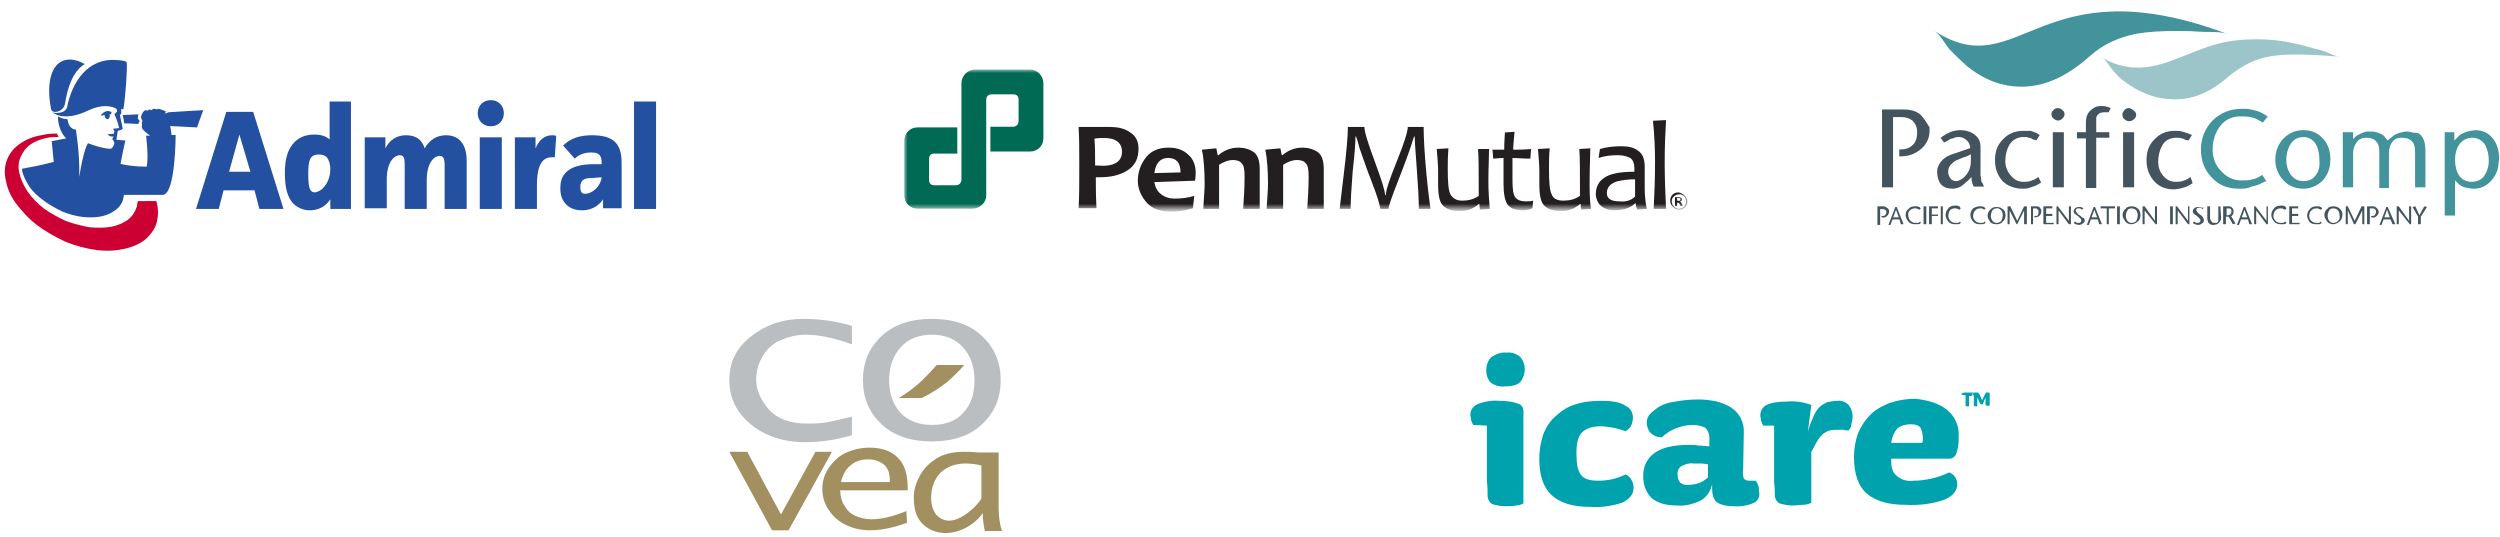 <?xml version="1.0" encoding="utf-8"?>
<!-- Generator: Adobe Illustrator 23.0.4, SVG Export Plug-In . SVG Version: 6.00 Build 0)  -->
<svg version="1.1" id="Layer_1" xmlns="http://www.w3.org/2000/svg" xmlns:xlink="http://www.w3.org/1999/xlink" x="0px" y="0px"
	 viewBox="0 0 363 78" style="enable-background:new 0 0 363 78;" xml:space="preserve">
<style type="text/css">
	.st0{fill:#44545F;}
	.st1{fill:#42939C;}
	.st2{fill:#9CC5CA;}
	.st3{filter:url(#Adobe_OpacityMaskFilter);}
	.st4{fill-rule:evenodd;clip-rule:evenodd;fill:#FFFFFF;}
	.st5{mask:url(#mask-2_1_);}
	.st6{fill:#006A55;}
	.st7{fill:#231F20;}
	.st8{fill:#BABEC0;}
	.st9{fill:#A29061;}
	.st10{fill-rule:evenodd;clip-rule:evenodd;fill:#00A3AD;}
	.st11{fill:#2350A0;}
	.st12{fill:#CC0033;}
</style>
<g id="PacificComp-color" transform="translate(289, 0)">
	<g id="Group" transform="translate(0.472, 14.398)">
		<g>
			<path id="Path" class="st0" d="M-10.8,2.1c-0.6-0.4-1.3-0.6-2.2-0.6h-3.2v11.3h1.6V2.6h1.2c0.7,0,1.2,0.2,1.6,0.5
				c0.4,0.4,0.7,0.9,0.7,1.7c0,0.8-0.2,1.5-0.7,1.9c-0.4,0.4-1,0.6-1.7,0.6l-0.2,0v1h0.3c1.1,0,2.1-0.4,2.9-1.1
				c0.8-0.7,1.2-1.6,1.2-2.6c0-0.2,0-0.4,0-0.5C-9.8,3.3-10.2,2.6-10.8,2.1z"/>
			<path id="Shape" class="st0" d="M-1.8,11.8c0-0.2,0-0.4-0.1-0.7c0-0.3,0-0.5,0-0.7V6.9c0-0.6-0.2-1.2-0.7-1.6
				c-0.5-0.5-1.3-0.8-2.3-0.8c-0.4,0-0.8,0.1-1.2,0.2C-6.5,4.9-6.8,5-7.1,5.2l-0.6,0.4l0.5,0.7L-6.6,6c0.2-0.2,0.5-0.3,0.7-0.3
				C-5.6,5.5-5.3,5.5-5,5.5c0.5,0,1,0.3,1.3,0.7c0.2,0.3,0.3,0.6,0.3,0.9l-2.3,0.8C-6.4,8.1-7,8.4-7.4,8.8c-0.5,0.5-0.8,1.1-0.8,1.7
				c0,0.8,0.2,1.4,0.5,1.8c0.4,0.5,1,0.7,1.8,0.7c0.3,0,0.6-0.1,0.9-0.2c0.3-0.1,0.6-0.4,1.2-0.9l0.6-0.6v0.2c0,0.2,0,0.4,0.1,0.6
				c0,0.1,0,0.2,0.1,0.3c0,0.1,0.1,0.2,0.1,0.3h1.5l-0.2-0.5C-1.7,12.1-1.8,12-1.8,11.8L-1.8,11.8z M-3.3,8.9c0,0.6-0.1,1.2-0.4,1.7
				c-0.3,0.5-0.7,0.9-1.1,1.1c-0.2,0.1-0.4,0.2-0.6,0.2c-0.3,0-0.6-0.1-0.8-0.3c-0.2-0.3-0.4-0.6-0.4-1c0-0.4,0.1-0.8,0.4-1.1
				c0.3-0.3,0.6-0.6,1-0.7c0.2-0.1,0.5-0.2,0.7-0.3c0.2-0.1,0.4-0.1,0.6-0.2L-3.3,8L-3.3,8.9z"/>
			<path class="st0" d="M6.2,11.5c-0.3,0.2-0.6,0.3-0.9,0.4c-0.3,0.1-0.7,0.1-1,0.1c-0.7,0-1.3-0.3-1.8-0.9C2,10.5,1.7,9.8,1.7,9
				c0-0.9,0.2-1.7,0.6-2.4c0.4-0.6,1-1,1.8-1.1c0.1,0,0.3,0,0.4,0c0.2,0,0.4,0,0.6,0.1c0.2,0,0.4,0.1,0.5,0.2L6.2,6l0.5-0.8L6.2,4.9
				C5.9,4.8,5.7,4.7,5.4,4.6C5,4.6,4.6,4.6,4.3,4.6c-1.2,0-2.2,0.4-3,1.3c-0.8,0.8-1.1,1.8-1.1,3c0,1.2,0.4,2.2,1.1,3
				C2,12.6,3.1,13,4.1,13C4.5,13,5,13,5.4,12.8c0.3-0.1,0.7-0.2,1-0.4l0.5-0.3l-0.4-0.8L6.2,11.5z"/>
			<rect id="Rectangle" x="8.6" y="4.8" class="st0" width="1.6" height="8"/>
			<path class="st0" d="M9.3,1.3c-0.2,0-0.5,0.1-0.6,0.3C8.5,1.7,8.4,1.9,8.4,2.2c0,0.2,0.1,0.5,0.3,0.6C8.9,3,9.1,3.1,9.4,3.1
				C9.6,3.1,9.8,3,10,2.8c0.2-0.2,0.3-0.4,0.3-0.6c0-0.2-0.1-0.5-0.3-0.6C9.8,1.4,9.6,1.3,9.3,1.3z"/>
			<path class="st0" d="M14.9,2.8c0-0.2,0.1-0.4,0.2-0.5C15.3,2.1,15.4,2,15.5,2c0.1,0,0.3-0.1,0.5-0.1c0.1,0,0.2,0,0.3,0l0.3,0
				l0.1,0L17,1.3c-0.2-0.1-0.4-0.2-0.6-0.2C16.2,1,16,1,15.8,1c-0.1,0-0.1,0-0.2,0c0,0-0.1,0-0.1,0c-0.6,0-1.1,0.3-1.5,0.7
				c-0.4,0.4-0.6,1-0.6,1.6v1.5h-1.3v0.9h1.3l0,7.2h1.5V5.6h1.9V4.8h-1.9V3.7C14.9,3.4,14.9,3.1,14.9,2.8L14.9,2.8z"/>
			<rect x="18.8" y="4.8" class="st0" width="1.6" height="8"/>
			<path class="st0" d="M19.6,1.3c-0.2,0-0.5,0.1-0.6,0.3c-0.2,0.2-0.3,0.4-0.3,0.7c0,0.2,0.1,0.5,0.3,0.6c0.2,0.2,0.4,0.3,0.7,0.3
				c0.2,0,0.5-0.1,0.7-0.3c0.2-0.2,0.3-0.4,0.3-0.6c0-0.2-0.1-0.5-0.3-0.6C20.1,1.4,19.8,1.3,19.6,1.3z"/>
			<path class="st0" d="M28.6,11.3l-0.3,0.2c-0.3,0.2-0.6,0.3-0.9,0.4c-0.3,0.1-0.7,0.1-1,0.1c-0.7,0-1.3-0.3-1.8-0.9
				c-0.5-0.6-0.7-1.3-0.7-2c0-0.9,0.2-1.7,0.6-2.4s1-1,1.8-1.1c0.1,0,0.3,0,0.4,0c0.2,0,0.4,0,0.6,0.1c0.2,0,0.4,0.1,0.5,0.2L28.3,6
				l0.5-0.8L28.3,5c-0.3-0.1-0.6-0.2-0.9-0.3c-0.4-0.1-0.7-0.1-1.1-0.1c-1.2,0-2.2,0.4-3,1.3c-0.8,0.8-1.1,1.8-1.1,3
				c0,1.2,0.4,2.2,1.1,3c0.7,0.8,1.7,1.2,2.8,1.2c0.4,0,0.9-0.1,1.3-0.2c0.3-0.1,0.7-0.2,1-0.4l0.5-0.3L28.6,11.3z"/>
		</g>
		<path class="st1" d="M39.8,2.5l-0.7,0.9L38.4,3c-0.3-0.2-0.7-0.3-1.1-0.4c-0.5-0.1-1-0.1-1.5-0.1c-1.2,0-2.2,0.5-2.9,1.4
			c-0.7,0.9-1.1,2.1-1.1,3.4c0,1.2,0.4,2.3,1.2,3.1c0.8,0.9,1.8,1.4,2.9,1.4c0.5,0,1,0,1.5-0.1c0.4-0.1,0.8-0.2,1.1-0.4l0.5-0.3
			l0.6,0.9l-0.5,0.2c-0.5,0.3-1.1,0.5-1.7,0.6C36.9,13,36.3,13,35.6,13c-1.6,0-2.9-0.5-3.9-1.6c-1.1-1.1-1.6-2.5-1.6-4.1
			c0-1.6,0.6-3.1,1.7-4.2C32.9,2,34.4,1.4,36,1.4c0.6,0,1.2,0,1.8,0.2c0.5,0.1,1,0.3,1.5,0.6L39.8,2.5z"/>
		<path class="st1" d="M48.9,8.8c0,1.2-0.4,2.2-1.1,3C47,12.6,46,13,45,13c-1.2,0-2.2-0.4-3-1.3c-0.7-0.8-1.1-1.8-1.1-2.9
			c0-1.2,0.4-2.2,1.1-3C42.8,5,43.7,4.5,45,4.5c1.2,0,2.1,0.4,2.9,1.3C48.6,6.6,48.9,7.6,48.9,8.8z M47.3,8.8c0-1-0.2-1.8-0.6-2.4
			c-0.4-0.6-1.1-0.9-1.7-0.9c-0.7,0-1.4,0.3-1.8,0.9c-0.4,0.6-0.7,1.4-0.7,2.4c0,0.8,0.2,1.5,0.6,2.1c0.5,0.7,1.1,1,1.9,1
			c0.8,0,1.4-0.3,1.8-0.9C47.2,10.5,47.4,9.8,47.3,8.8L47.3,8.8L47.3,8.8z"/>
		<path class="st1" d="M62.7,12.8h-1.5V7.7c0-0.7-0.1-1.2-0.4-1.5c-0.3-0.4-0.8-0.6-1.6-0.6c-0.6,0-1,0.2-1.3,0.6
			c-0.3,0.4-0.5,0.9-0.5,1.7v5H56V7.7c0-0.7-0.1-1.2-0.4-1.5c-0.3-0.4-0.8-0.6-1.5-0.6c-0.6,0-1.1,0.2-1.4,0.7
			c-0.3,0.4-0.5,0.9-0.5,1.5v5l-1.5,0v-8h1.5v1l0.3-0.3c0.2-0.2,0.4-0.3,0.6-0.4c0.2-0.1,0.4-0.2,0.7-0.3c0.2-0.1,0.4-0.1,0.6-0.1
			c0.2,0,0.4,0,0.5,0c0.2,0,0.4,0,0.6,0.1c0.2,0,0.4,0.1,0.6,0.2c0.3,0.1,0.6,0.3,0.8,0.6l0.3,0.4l0.5-0.4c0.2-0.1,0.3-0.3,0.5-0.4
			c0.2-0.1,0.4-0.2,0.7-0.3c0.4-0.1,0.8-0.2,1.1-0.2c0.4,0,0.7,0.1,1.1,0.2C61.5,4.8,61.8,5,62,5.2c0.3,0.3,0.5,0.7,0.6,1.2
			c0.1,0.5,0.1,0.9,0.1,1.4L62.7,12.8L62.7,12.8z"/>
		<path class="st1" d="M73.3,9.5c-0.1,1-0.5,1.8-1.2,2.5c-0.7,0.7-1.5,1-2.3,1c-0.5,0-1-0.1-1.4-0.2c-0.4-0.1-0.7-0.3-1-0.6L67,11.8
			v5.1h-1.5V4.8h1.4V6l0.5-0.5C67.6,5.2,68,5,68.5,4.8c0.5-0.2,0.9-0.2,1.4-0.3c1.1,0,1.9,0.4,2.5,1.1c0.6,0.7,1,1.7,1,3
			C73.4,8.9,73.3,9.2,73.3,9.5z M71.9,8.9c0-0.9-0.2-1.6-0.5-2.2c-0.4-0.7-1.1-1.1-1.9-1.1c-0.8,0-1.5,0.4-1.9,1
			c-0.4,0.6-0.6,1.3-0.6,2.2c0,0.9,0.2,1.7,0.6,2.3c0.4,0.6,1.1,0.9,1.8,0.9c0.8,0,1.4-0.3,1.8-0.8C71.6,10.6,71.9,9.9,71.9,8.9
			L71.9,8.9L71.9,8.9z"/>
	</g>
	<g transform="translate(0, 29.857)">
		<path class="st0" d="M-14.7,0.8c0,0.3-0.1,0.5-0.3,0.7c-0.2,0.2-0.4,0.3-0.7,0.2h-0.1V1.5h0.1c0.1,0,0.3,0,0.4-0.1
			c0.1-0.1,0.2-0.3,0.2-0.4c0-0.1,0-0.3-0.2-0.4c-0.1-0.1-0.2-0.1-0.4-0.1h-0.3v2.3h-0.4V0.1h0.7c0.2,0,0.4,0,0.5,0.1
			C-14.8,0.4-14.7,0.6-14.7,0.8z"/>
		<path class="st0" d="M-12.6,2.7h-0.4L-13.2,2h-1l-0.3,0.8h-0.3l1-2.6h0.2L-12.6,2.7z M-13.3,1.7l-0.4-1.1l-0.4,1.1H-13.3z"/>
		<path class="st0" d="M-10.1,0.4l-0.2,0.2l-0.2-0.1c-0.1,0-0.2-0.1-0.2-0.1c-0.1,0-0.2,0-0.3,0c-0.3,0-0.5,0.1-0.7,0.3
			c-0.2,0.2-0.3,0.5-0.2,0.8c0,0.3,0.1,0.5,0.3,0.7c0.2,0.2,0.4,0.3,0.7,0.3c0.1,0,0.2,0,0.3,0c0.1,0,0.2,0,0.3-0.1l0.1-0.1l0.1,0.2
			l-0.1,0.1c-0.1,0.1-0.2,0.1-0.4,0.1c-0.1,0-0.3,0-0.4,0c-0.3,0-0.7-0.1-0.9-0.4c-0.2-0.2-0.4-0.6-0.4-0.9c0-0.4,0.1-0.7,0.4-0.9
			c0.2-0.3,0.6-0.4,0.9-0.4c0.1,0,0.3,0,0.4,0c0.1,0,0.2,0.1,0.3,0.1L-10.1,0.4z"/>
		<polygon class="st0" points="-9.3,2.7 -9.7,2.7 -9.7,0.1 -9.3,0.1 -9.3,2.7 		"/>
		<polygon class="st0" points="-7.6,0.4 -8.5,0.4 -8.5,1.3 -7.6,1.3 -7.6,1.5 -8.5,1.5 -8.5,2.7 -8.9,2.7 -8.9,0.1 -7.6,0.1 
			-7.6,0.4 		"/>
		<polygon class="st0" points="-6.9,2.7 -7.2,2.7 -7.2,0.1 -6.9,0.1 		"/>
		<path class="st0" d="M-4.3,0.4l-0.2,0.2l-0.2-0.1c-0.1,0-0.2-0.1-0.2-0.1c-0.1,0-0.2,0-0.3,0c-0.3,0-0.5,0.1-0.7,0.3
			C-6,0.9-6.1,1.2-6.1,1.5C-6.1,1.7-6,2-5.8,2.2c0.2,0.2,0.4,0.3,0.7,0.3c0.1,0,0.2,0,0.3,0c0.1,0,0.2,0,0.3-0.1l0.1-0.1l0.1,0.2
			l-0.1,0.1c-0.1,0.1-0.2,0.1-0.4,0.1c-0.1,0-0.3,0-0.4,0c-0.3,0-0.7-0.1-0.9-0.4c-0.2-0.2-0.4-0.6-0.4-0.9c0-0.4,0.1-0.7,0.4-1
			c0.2-0.3,0.6-0.4,0.9-0.4c0.1,0,0.3,0,0.4,0c0.1,0,0.2,0.1,0.3,0.1L-4.3,0.4z"/>
		<path class="st0" d="M-0.7,0.4l-0.2,0.2L-1,0.5c-0.1,0-0.2-0.1-0.2-0.1c-0.1,0-0.2,0-0.3,0c-0.3,0-0.5,0.1-0.7,0.3
			c-0.2,0.2-0.3,0.5-0.3,0.8c0,0.3,0.1,0.5,0.3,0.7c0.2,0.2,0.4,0.3,0.7,0.3c0.1,0,0.2,0,0.3,0c0.1,0,0.2,0,0.3-0.1l0.1-0.1l0.1,0.2
			l-0.1,0.1C-1,2.7-1.1,2.7-1.2,2.7c-0.1,0-0.3,0-0.4,0c-0.3,0-0.7-0.1-0.9-0.4c-0.2-0.2-0.4-0.6-0.4-0.9c0-0.4,0.1-0.7,0.4-1
			C-2.3,0.3-2,0.1-1.6,0.1c0.1,0,0.3,0,0.4,0c0.1,0,0.2,0.1,0.3,0.1L-0.7,0.4z"/>
		<path class="st0" d="M2.2,1.4c0,0.3-0.1,0.7-0.4,0.9C1.6,2.6,1.3,2.7,0.9,2.7S0.2,2.6,0,2.4l0,0l0,0c-0.2-0.3-0.4-0.6-0.4-0.9
			c0-0.3,0.1-0.7,0.4-0.9c0.2-0.3,0.5-0.4,0.9-0.4c0.4,0,0.7,0.1,1,0.4C2.1,0.7,2.2,1.1,2.2,1.4L2.2,1.4z M1.8,1.4
			c0-0.3-0.1-0.5-0.2-0.7C1.4,0.5,1.1,0.3,0.9,0.4c-0.3,0-0.5,0.1-0.6,0.3c-0.3,0.5-0.3,1.1,0,1.5c0.3,0.4,0.8,0.4,1.2,0.1
			c0,0,0.1-0.1,0.1-0.1C1.7,2,1.8,1.7,1.8,1.4L1.8,1.4z"/>
		<polygon class="st0" points="5.3,2.7 4.9,2.7 4.9,0.7 3.9,2.7 3.8,2.7 2.8,0.7 2.8,2.7 2.5,2.7 2.5,0.1 2.9,0.1 3.9,2.2 4.9,0.1 
			5.3,0.1 5.3,2.7 5.3,2.7 		"/>
		<path class="st0" d="M7.4,0.8c0,0.3-0.1,0.5-0.3,0.7C7,1.6,6.7,1.7,6.5,1.7H6.4V1.5h0.1c0.1,0,0.3,0,0.4-0.1C7,1.2,7,1.1,7,0.9
			c0-0.1,0-0.3-0.2-0.4C6.8,0.4,6.6,0.4,6.5,0.4H6.2v2.3H5.9V0.1h0.7c0.2,0,0.4,0,0.5,0.1C7.3,0.4,7.4,0.6,7.4,0.8L7.4,0.8z"/>
		<polygon class="st0" points="9.2,2.7 7.7,2.7 7.7,0.1 9,0.1 9,0.4 8.1,0.4 8.1,1.2 9,1.2 9,1.5 8.1,1.5 8.1,2.5 9.2,2.5 9.2,2.7 
					"/>
		<polygon class="st0" points="11.7,2.7 11.4,2.7 9.9,0.7 9.9,2.7 9.6,2.7 9.6,0.1 9.8,0.1 11.4,2.2 11.4,0.1 11.7,0.1 11.7,2.7 
			11.7,2.7 		"/>
		<path class="st0" d="M13.7,2.2c0,0.2-0.1,0.3-0.3,0.4c-0.1,0.1-0.3,0.2-0.5,0.2c-0.3,0-0.5-0.1-0.7-0.2l-0.1-0.1l0.2-0.2l0.1,0.1
			c0.1,0,0.1,0.1,0.2,0.1c0.1,0,0.2,0,0.2,0c0.1,0,0.2,0,0.3-0.1c0.1-0.1,0.1-0.1,0.1-0.2v0c0,0,0,0,0,0c0-0.1,0-0.2-0.1-0.3
			c-0.1-0.1-0.1-0.1-0.2-0.2l-0.2-0.2l-0.3-0.2c-0.1-0.1-0.2-0.1-0.2-0.2c-0.1-0.1-0.1-0.2-0.1-0.3c0-0.2,0.1-0.3,0.2-0.4
			c0.1-0.1,0.3-0.2,0.5-0.2c0.1,0,0.2,0,0.3,0c0.1,0,0.2,0.1,0.3,0.1l0.1,0.1l-0.2,0.2l-0.1-0.1c-0.1,0-0.1-0.1-0.2-0.1
			c-0.1,0-0.1,0-0.2,0c-0.1,0-0.2,0-0.3,0.1c-0.1,0.1-0.1,0.1-0.1,0.2c0,0.1,0.1,0.3,0.2,0.4l0.2,0.2l0.3,0.2
			c0.1,0.1,0.2,0.2,0.2,0.2C13.7,1.8,13.7,2,13.7,2.2L13.7,2.2C13.7,2.1,13.7,2.1,13.7,2.2z"/>
		<path class="st0" d="M16.2,2.7h-0.4L15.6,2h-1l-0.3,0.8H14l1-2.6h0.2L16.2,2.7z M15.5,1.7l-0.4-1.1l-0.4,1.1L15.5,1.7L15.5,1.7z"
			/>
		<polygon class="st0" points="18.1,0.4 17.2,0.4 17.2,2.7 16.9,2.7 16.9,0.4 16,0.4 16,0.1 18.1,0.1 18.1,0.4 18.1,0.4 		"/>
		<polygon class="st0" points="18.8,2.7 18.4,2.7 18.4,0.1 18.8,0.1 18.8,2.7 18.8,2.7 		"/>
		<path class="st0" d="M21.8,1.4c0,0.3-0.1,0.7-0.4,0.9c-0.2,0.2-0.6,0.4-0.9,0.4c-0.3,0-0.7-0.1-0.9-0.4l0,0l0,0
			c-0.2-0.3-0.4-0.6-0.4-0.9c0-0.3,0.1-0.7,0.4-0.9c0.2-0.3,0.5-0.4,0.9-0.4c0.4,0,0.7,0.1,1,0.4C21.7,0.7,21.8,1.1,21.8,1.4
			L21.8,1.4z M21.4,1.4c0-0.3-0.1-0.5-0.2-0.7c-0.2-0.2-0.4-0.3-0.7-0.3c-0.3,0-0.5,0.1-0.6,0.3c-0.3,0.5-0.3,1.1,0,1.5
			c0.3,0.4,0.8,0.4,1.2,0.1c0,0,0.1-0.1,0.1-0.1C21.3,2,21.4,1.7,21.4,1.4L21.4,1.4L21.4,1.4z"/>
		<polygon class="st0" points="24.2,2.7 24,2.7 22.4,0.7 22.4,2.7 22.1,2.7 22.1,0.1 22.4,0.1 23.9,2.2 23.9,0.1 24.2,0.1 24.2,2.7 
			24.2,2.7 		"/>
		<polygon class="st0" points="26.5,2.7 26.1,2.7 26.1,0.1 26.5,0.1 		"/>
		<polygon class="st0" points="28.9,2.7 28.7,2.7 27.2,0.7 27.2,2.7 26.9,2.7 26.9,0.1 27.1,0.1 28.7,2.2 28.7,0.1 28.9,0.1 
			28.9,2.7 28.9,2.7 		"/>
		<path class="st0" d="M31,2.2c0,0.2-0.1,0.3-0.3,0.4c-0.1,0.1-0.3,0.2-0.5,0.2c-0.3,0-0.5-0.1-0.7-0.2l-0.1-0.1l0.2-0.2l0.1,0.1
			c0.1,0,0.1,0.1,0.2,0.1c0.1,0,0.2,0,0.2,0c0.1,0,0.2,0,0.3-0.1c0.1-0.1,0.1-0.1,0.1-0.2v0c0,0,0,0,0,0c0-0.1,0-0.2-0.1-0.3
			c-0.1-0.1-0.1-0.1-0.2-0.2l-0.2-0.2l-0.3-0.2c-0.1-0.1-0.2-0.1-0.2-0.2c-0.1-0.1-0.1-0.2-0.1-0.3c0-0.2,0.1-0.3,0.2-0.4
			c0.1-0.1,0.3-0.2,0.5-0.2c0.1,0,0.2,0,0.3,0c0.1,0,0.2,0.1,0.3,0.1L31,0.3l-0.2,0.2l-0.1-0.1c-0.1,0-0.1-0.1-0.2-0.1
			c-0.1,0-0.1,0-0.2,0c-0.1,0-0.2,0-0.3,0.1c-0.1,0.1-0.1,0.1-0.1,0.2c0,0.1,0.1,0.3,0.2,0.4l0.2,0.2l0.3,0.2
			c0.1,0.1,0.2,0.2,0.2,0.2C31,1.9,31,2,31,2.2L31,2.2L31,2.2z"/>
		<path class="st0" d="M33.5,1.8c0,0.1,0,0.3-0.1,0.4c-0.1,0.1-0.1,0.2-0.2,0.3c-0.1,0.1-0.2,0.1-0.3,0.2c-0.1,0-0.3,0.1-0.4,0.1
			c-0.1,0-0.2,0-0.3,0c-0.1,0-0.2-0.1-0.3-0.1c-0.1-0.1-0.3-0.2-0.3-0.4c-0.1-0.2-0.1-0.3-0.1-0.5V0.1h0.4v1.6c0,0.1,0,0.3,0.1,0.4
			c0,0.1,0.1,0.2,0.2,0.3c0.1,0.1,0.2,0.1,0.4,0.1c0.1,0,0.2,0,0.2,0c0.1,0,0.2-0.1,0.2-0.1c0.1-0.1,0.1-0.2,0.1-0.3
			c0-0.1,0-0.2,0-0.4V0.1h0.3L33.5,1.8L33.5,1.8L33.5,1.8z"/>
		<path class="st0" d="M35.6,2.6l-0.4,0.1l-0.6-1.1h-0.4v1.1h-0.4V0.1h0.8c0.2,0,0.3,0,0.5,0.2c0.1,0.1,0.2,0.2,0.2,0.4
			c0,0.1,0,0.1,0,0.2c0,0.1,0,0.3-0.1,0.4c-0.1,0.1-0.1,0.2-0.3,0.3L35,1.6L35.6,2.6z M35,0.8c0-0.1,0-0.2-0.1-0.3
			c-0.1-0.1-0.2-0.1-0.3-0.1h-0.3v1h0.2c0.1,0,0.3-0.1,0.4-0.2C35,1.1,35,1,35,0.8L35,0.8L35,0.8z"/>
		<path class="st0" d="M38,2.7h-0.4L37.4,2h-1l-0.3,0.8h-0.3l1-2.6H37L38,2.7z M37.3,1.7l-0.4-1.1l-0.4,1.1L37.3,1.7L37.3,1.7z"/>
		<polygon class="st0" points="40.3,2.7 40.1,2.7 38.6,0.7 38.6,2.7 38.3,2.7 38.3,0.1 38.5,0.1 40.1,2.2 40.1,0.1 40.3,0.1 
			40.3,2.7 		"/>
		<path class="st0" d="M43,0.4l-0.2,0.2l-0.2-0.1c-0.1,0-0.2-0.1-0.2-0.1c-0.1,0-0.2,0-0.3,0c-0.3,0-0.5,0.1-0.7,0.3
			c-0.2,0.2-0.3,0.5-0.3,0.8c0,0.3,0.1,0.5,0.3,0.7c0.2,0.2,0.4,0.3,0.7,0.3c0.1,0,0.2,0,0.3,0c0.1,0,0.2,0,0.3-0.1l0.1-0.1L43,2.5
			l-0.1,0.1c-0.1,0.1-0.2,0.1-0.4,0.1c-0.1,0-0.3,0-0.4,0c-0.3,0-0.7-0.1-0.9-0.4c-0.2-0.2-0.4-0.6-0.4-0.9c0-0.4,0.1-0.7,0.4-1
			c0.2-0.3,0.6-0.4,0.9-0.4c0.1,0,0.3,0,0.4,0c0.1,0,0.2,0.1,0.3,0.1L43,0.4z"/>
		<polygon class="st0" points="44.9,2.7 43.4,2.7 43.4,0.1 44.7,0.1 44.7,0.4 43.8,0.4 43.8,1.2 44.7,1.2 44.7,1.5 43.8,1.5 
			43.8,2.5 44.9,2.5 		"/>
		<path class="st0" d="M48.2,0.4l-0.2,0.2l-0.2-0.1c-0.1,0-0.2-0.1-0.2-0.1c-0.1,0-0.2,0-0.3,0c-0.3,0-0.5,0.1-0.7,0.3
			c-0.2,0.2-0.3,0.5-0.3,0.8c0,0.3,0.1,0.5,0.3,0.7c0.2,0.2,0.4,0.3,0.7,0.3c0.1,0,0.2,0,0.3,0c0.1,0,0.2,0,0.3-0.1l0.1-0.1l0.1,0.2
			l-0.1,0.1c-0.1,0.1-0.2,0.1-0.4,0.1c-0.1,0-0.3,0-0.4,0c-0.3,0-0.7-0.1-0.9-0.4C46.2,2.1,46,1.8,46,1.5c0-0.4,0.1-0.7,0.4-1
			c0.2-0.3,0.6-0.4,0.9-0.4c0.1,0,0.3,0,0.4,0c0.1,0,0.2,0.1,0.3,0.1L48.2,0.4z"/>
		<path class="st0" d="M51.1,1.4c0,0.3-0.1,0.7-0.4,0.9c-0.2,0.2-0.6,0.4-0.9,0.4c-0.3,0-0.7-0.1-0.9-0.4l0,0l0,0
			c-0.2-0.3-0.4-0.6-0.4-0.9c0-0.3,0.1-0.7,0.4-0.9c0.2-0.3,0.5-0.4,0.9-0.4c0.4,0,0.7,0.1,1,0.4C51,0.7,51.2,1.1,51.1,1.4L51.1,1.4
			z M50.7,1.4c0-0.3-0.1-0.5-0.2-0.7c-0.2-0.2-0.4-0.3-0.7-0.3c-0.3,0-0.5,0.1-0.6,0.3c-0.3,0.5-0.3,1.1,0,1.5
			c0.3,0.4,0.8,0.4,1.2,0.1c0,0,0.1-0.1,0.1-0.1C50.7,2,50.8,1.7,50.7,1.4L50.7,1.4z"/>
		<polygon class="st0" points="54.3,2.7 54,2.7 54,0.7 53,2.7 52.8,2.7 51.9,0.7 51.9,2.7 51.6,2.7 51.6,0.1 51.9,0.1 52.9,2.2 
			53.9,0.1 54.3,0.1 54.3,2.7 54.3,2.7 		"/>
		<path class="st0" d="M56.4,0.8c0,0.3-0.1,0.5-0.3,0.7c-0.2,0.2-0.4,0.3-0.7,0.2h-0.1V1.5h0.1c0.1,0,0.3,0,0.4-0.1
			C55.9,1.2,56,1.1,56,0.9c0-0.1,0-0.3-0.2-0.4c-0.1-0.1-0.2-0.1-0.4-0.1h-0.3v2.3h-0.4V0.1h0.7c0.2,0,0.4,0,0.5,0.1
			C56.2,0.4,56.3,0.6,56.4,0.8L56.4,0.8z"/>
		<path class="st0" d="M58.8,2.7h-0.4L58.1,2h-1l-0.3,0.8h-0.3l1-2.6h0.2L58.8,2.7z M58,1.7l-0.4-1.1l-0.4,1.1H58z"/>
		<polygon class="st0" points="61.1,2.7 60.9,2.7 59.3,0.7 59.3,2.7 59,2.7 59,0.1 59.3,0.1 60.8,2.2 60.8,0.1 61.1,0.1 		"/>
		<polygon class="st0" points="63.4,0.2 62.5,1.6 62.5,2.7 62.1,2.7 62.1,1.6 61.3,0.2 61.7,0.1 62.3,1.4 63,0.1 		"/>
	</g>
	<path class="st1" d="M-8.1,4.5c0.8,0.5,1.6,2,2.2,2.7c0.8,0.8,1.6,1.6,2.5,2.4c1.5,1.2,3.1,2.1,4.9,2.6c5.1,1.3,9.3-0.8,13-4.1
		c1.9-1.7,4.2-2.7,6.7-3.2c1.8-0.3,3.7-0.4,5.5-0.4c1.2,0,2.4,0,3.6,0.1c1.3,0.1,3.1-0.1,4.3,0.4C7-5.4,4.3,12.5-8.1,4.5z"/>
	<path class="st2" d="M16.2,8.3c0.6,0.4,1,1.2,1.5,1.8c0.5,0.6,1,1.2,1.6,1.6c1.4,1.1,3,1.9,4.7,2.4c4.1,0.9,7-0.1,10-2.5
		C38.2,8,41,7.7,47.5,8c1.1,0.1,3.1,0.2,3.1,0.2c-0.5,0-1.2-0.4-1.7-0.6c-0.6-0.2-1.1-0.4-1.7-0.5c-1-0.3-2.1-0.6-3.1-0.8
		c-1.7-0.4-3.5-0.6-5.3-0.6c-2.1,0-4.3,0.2-6.3,0.8c-2,0.6-4,1.5-5.9,2.2c-2.1,0.8-4.4,1.4-6.7,1C18.6,9.5,17.2,9,16.2,8.3z"/>
</g>
<g id="PennMutual" transform="translate(140, 9)">
	<defs>
		<filter id="Adobe_OpacityMaskFilter" filterUnits="userSpaceOnUse" x="-8.7" y="1.1" width="113.7" height="20.5">
			<feColorMatrix  type="matrix" values="1 0 0 0 0  0 1 0 0 0  0 0 1 0 0  0 0 0 1 0"/>
		</filter>
	</defs>
	<mask maskUnits="userSpaceOnUse" x="-8.7" y="1.1" width="113.7" height="20.5" id="mask-2_1_">
		<g class="st3">
			<polygon id="path-1_1_" class="st4" points="-8.7,1.1 105.1,1.1 105.1,21.6 -8.7,21.6 			"/>
		</g>
	</mask>
	<g class="st5">
		<path class="st6" d="M9.6,1.1h-8C0.5,1.1-0.4,2-0.4,3.1v14c0,0.4-0.3,0.8-0.8,0.8h-3.2c-0.2,0-0.4-0.1-0.5-0.2
			c-0.1-0.1-0.2-0.3-0.2-0.5v-3.2c0-0.2,0.1-0.4,0.2-0.5c0.1-0.1,0.3-0.2,0.5-0.2H-1V9.5h-5.8c-1.1,0-1.9,0.9-1.9,1.9v8
			c0,1.1,0.9,1.9,1.9,1.9h8c1.1,0,2-0.9,2-1.9V5.5C3.2,5,3.5,4.7,4,4.7h3.2c0.2,0,0.4,0.1,0.5,0.2c0.1,0.1,0.2,0.3,0.2,0.5v3.2
			c0,0.4-0.3,0.8-0.8,0.8H3.8V13h5.8c1.1,0,1.9-0.9,1.9-1.9v-8C11.5,2,10.6,1.1,9.6,1.1"/>
		<g transform="translate(26.512, 7.535)">
			<path class="st7" d="M41.2,13.8h-1.7c0-1.4-0.1-3.3-0.3-5.9s-0.3-4.1-0.3-4.6h-0.1c-0.6,2-1.4,4.1-2.3,6.4
				c-0.9,2.3-1.4,3.7-1.4,4.1h-1.2c0-0.4-0.4-1.8-1.3-4.1c-0.9-2.3-1.4-3.9-1.7-4.7c-0.2-0.8-0.4-1.4-0.5-1.7h-0.1
				c0,0.8-0.1,2.5-0.4,5c-0.2,2.5-0.3,4.4-0.3,5.5h-1.6c0-0.1,0.2-1.7,0.6-5c0.4-3.3,0.6-5.6,0.6-6.9h2.4c0,0.7,0.5,2.3,1.5,5
				s1.5,4.3,1.5,4.9h0.1c0-0.6,0.5-2.2,1.6-4.9s1.6-4.4,1.6-5h2.3c0,1.3,0.1,3.6,0.4,6.8S41.2,13.7,41.2,13.8"/>
			<path class="st7" d="M49.8,13.8l-1.4,0.1c-0.1-0.3-0.1-0.6-0.1-0.8h-0.1c-0.8,0.7-1.9,1.1-2.9,1c-1.1,0-1.8-0.3-2.3-0.8
				c-0.5-0.5-0.7-1.5-0.7-3.1c0-0.2,0-0.5,0-1s0-0.7,0-0.9c0-0.9-0.1-1.9-0.2-3.2l1.7-0.1c-0.1,1.2-0.1,2.2-0.1,3
				c0,1.9,0.1,3.2,0.4,3.7s0.8,0.9,1.7,0.9c0.9,0,1.7-0.2,2.4-0.7c0-3.4,0-5.7-0.1-6.8h1.6c0,1.1-0.1,2.7-0.1,4.7
				C49.6,11.2,49.7,12.5,49.8,13.8"/>
			<path class="st7" d="M56.1,12.6L56,13.7c-0.4,0.2-0.9,0.3-1.4,0.3c-1.1,0-1.8-0.3-2.2-0.8c-0.4-0.6-0.6-1.6-0.6-3
				c0-0.9,0-2.3,0-3.8c-0.3,0-0.2,0-1.5,0.1l-0.1-1.3c1.2,0,1.2,0,1.7,0c0-0.4,0-1.1,0.1-2.5l1.4-0.1c-0.1,1.3-0.2,2.1-0.2,2.6
				c0.6,0,1.5,0,2.6-0.1l-0.1,1.4c-1.1,0-2-0.1-2.6-0.1c0,0.9,0,2.1,0,3.2c0,1.3,0.1,2.1,0.4,2.5c0.3,0.4,0.8,0.6,1.5,0.6
				C55.4,12.7,55.8,12.7,56.1,12.6"/>
			<path class="st7" d="M64.5,13.8l-1.4,0.1c-0.1-0.3-0.1-0.6-0.1-0.8h-0.1c-0.8,0.7-1.9,1.1-2.9,1c-1.1,0-1.8-0.3-2.3-0.8
				c-0.5-0.5-0.7-1.5-0.7-3.1c0-0.2,0-0.5,0-1c0-0.4,0-0.7,0-0.9c0-0.9-0.1-1.9-0.2-3.2l1.7-0.1c-0.1,1.2-0.1,2.2-0.1,3
				c0,1.9,0.1,3.2,0.4,3.7c0.2,0.6,0.8,0.9,1.7,0.9c0.9,0,1.7-0.2,2.4-0.7c0-3.4,0-5.7-0.1-6.8l1.6-0.1c0,1.1-0.1,2.7-0.1,4.7
				C64.3,11.2,64.3,12.5,64.5,13.8"/>
			<path class="st7" d="M70.9,12c0-0.9,0-1.8,0-2.5c-0.9,0-1.8,0.1-2.6,0.3c-1,0.3-1.5,0.9-1.5,1.7c0,0.8,0.6,1.2,1.8,1.2
				C69.5,12.8,70.3,12.6,70.9,12 M72.6,13.8l-1.4,0.1C71.1,13.6,71,13.3,71,13h-0.1c-0.7,0.7-1.8,1-3.1,1c-0.7,0-1.3-0.2-1.8-0.6
				c-0.5-0.4-0.8-1.1-0.8-1.8c0-0.9,0.4-1.8,1.2-2.3c0.8-0.6,2.3-0.9,4.4-0.9c0-0.2,0-0.3,0-0.5c0-0.7-0.2-1.2-0.6-1.5
				c-0.4-0.2-1-0.4-1.8-0.4c-1,0-1.9,0.1-2.8,0.4l0.2-1.3c1-0.3,2.1-0.4,3.1-0.4c1.1,0,1.9,0.2,2.5,0.7c0.6,0.4,0.9,1.2,0.9,2.3
				c0,0.3,0,0.8,0,1.6c0,0.8,0,1.3,0,1.5C72.3,11.8,72.4,12.8,72.6,13.8"/>
			<path class="st7" d="M75.4,13.8h-1.8c0.1-2,0.2-4.3,0.2-6.8c0-2-0.1-4-0.3-6l1.9-0.1c-0.1,1.7-0.2,3.7-0.2,6.1
				C75.2,9.5,75.3,11.8,75.4,13.8"/>
			<path class="st7" d="M77.5,12.4c0-0.1-0.1-0.2-0.3-0.2c-0.1,0-0.1,0-0.2,0c0,0.1,0,0.2,0,0.4h0.1C77.3,12.7,77.5,12.6,77.5,12.4
				 M77.8,13.4h-0.3c0-0.2-0.1-0.3-0.2-0.4c0-0.1-0.1-0.1-0.2-0.1H77v0.5h-0.3c0-0.2,0-0.4,0-0.7c0-0.3,0-0.4,0-0.6h0.5
				c0.3,0,0.5,0.1,0.5,0.3c0,0.2-0.1,0.3-0.3,0.3v0c0.1,0,0.1,0.1,0.2,0.2C77.7,13,77.8,13.2,77.8,13.4 M78.3,12.7
				c0-0.5-0.3-0.9-0.8-1s-1,0.2-1.2,0.6c-0.2,0.5,0,1,0.4,1.3c0.4,0.3,1,0.2,1.3-0.1C78.2,13.3,78.3,13,78.3,12.7 M78.5,12.7
				c0,0.7-0.5,1.2-1.2,1.2c-0.3,0-0.6-0.1-0.9-0.4c-0.2-0.2-0.4-0.5-0.4-0.9c0-0.7,0.5-1.2,1.2-1.2C77.9,11.5,78.5,12.1,78.5,12.7"
				/>
			<path class="st7" d="M-3.6,5.5c0-1.3-0.9-2-2.6-2c-0.5,0-0.9,0-1.4,0.1c0.1,1.1,0.1,2.5,0.1,3.9c0.2,0,0.3,0,0.5,0
				C-4.7,7.7-3.6,6.9-3.6,5.5 M-1.2,5c0,1.5-0.5,2.5-1.6,3.2s-2.4,1-4,1c-0.3,0-0.5,0-0.6,0c0,1.1,0,2.7,0.1,4.5h-2.6
				C-9.8,12-9.8,10-9.8,7.6c0-2.2,0-4.1-0.1-5.7h1.6c0.2,0,0.7,0,1.3,0c0.6,0,1.2,0,1.7,0c1,0,2.1,0.2,2.9,0.8C-1.6,3.2-1.2,4-1.2,5
				"/>
			<path class="st7" d="M4.9,8.5c0-1.4-0.6-2.1-1.8-2.1c-1.1,0-1.8,0.7-2,2.2L4.9,8.5z M7.1,8.5c0,0.3,0,0.7-0.1,1.2L1.1,9.9
				c0.1,0.7,0.4,1.3,0.9,1.7c0.6,0.5,1.3,0.7,2,0.7c1,0,2-0.1,2.9-0.4l-0.2,1.8c-1,0.3-2.1,0.5-3.1,0.5c-1.6,0-2.8-0.4-3.6-1.3
				c-0.8-0.9-1.3-2-1.3-3.2c0-1.2,0.4-2.4,1.2-3.4c0.8-1,1.9-1.4,3.3-1.4c1.3,0,2.2,0.4,2.9,1.1C6.8,6.6,7.1,7.6,7.1,8.5L7.1,8.5z"
				/>
			<path class="st7" d="M16.4,13.8H14c0.1-1.5,0.2-3.1,0.2-4.7c0-1-0.1-1.6-0.4-1.9c-0.3-0.4-0.8-0.5-1.3-0.5c-0.7,0-1.4,0.3-2,0.7
				c0,2.4,0,4.5,0,6.4H8.2c0.1-1.9,0.2-2.6,0.2-3.7c0-1.5-0.1-3.6-0.4-4.9L10.1,5l0.2,1h0.1c0.8-0.7,1.8-1.1,2.9-1.1
				c0.8,0,1.6,0.2,2.3,0.7C16.1,6,16.4,6.8,16.4,8c0,0.2,0,0.4,0,0.7s0,0.6,0,0.9C16.4,10.4,16.4,11.8,16.4,13.8"/>
			<path class="st7" d="M25.7,13.8h-2.4c0.1-1.5,0.2-3.1,0.2-4.7c0-1-0.1-1.6-0.4-1.9c-0.3-0.4-0.8-0.5-1.3-0.5
				c-0.7,0-1.4,0.3-2,0.7c0,2.4,0,4.5,0,6.4h-2.4c0.1-1.9,0.2-2.6,0.2-3.7c0-1.5-0.1-3.6-0.4-4.9L19.4,5l0.2,1h0.1
				c0.8-0.7,1.8-1.1,2.9-1.1c0.8,0,1.6,0.2,2.3,0.7C25.4,6,25.7,6.8,25.7,8c0,0.2,0,0.4,0,0.7c0,0.3,0,0.6,0,0.9
				C25.7,10.4,25.7,11.8,25.7,13.8"/>
		</g>
	</g>
</g>
<g id="covea-insurance-group-logo-vector" transform="translate(107, 50)">
	<path class="st8" d="M16.7,13.2c-2.4,0.7-4.6,1-6.8,1s-4-0.4-5.7-1.2c-1.7-0.8-2.9-1.9-3.9-3.2c-0.9-1.3-1.4-2.8-1.4-4.6
		c0-2.6,1-4.7,3.2-6.4s4.6-2.5,7.6-2.5c2.2,0,4.5,0.3,7,1V0C14.2-0.9,12-1.4,10-1.4c-1.3,0-2.5,0.3-3.7,0.8c-1.1,0.5-2,1.3-2.6,2.4
		c-0.6,1-0.9,2.2-0.9,3.3c0,1.5,0.6,2.9,1.8,4.3c1.2,1.4,3.1,2.1,5.6,2.1c0.8,0,1.5,0,2.3-0.1c0.8-0.1,2.1-0.4,4.2-0.9L16.7,13.2
		L16.7,13.2z"/>
	<path class="st8" d="M35.6,11.6c1.8-1.7,2.7-3.8,2.7-6.4s-0.9-4.7-2.7-6.4c-1.8-1.7-4.2-2.5-7.3-2.5c-3,0-5.5,0.8-7.3,2.5
		c-1.8,1.7-2.7,3.8-2.7,6.4s0.9,4.7,2.7,6.4s4.3,2.5,7.3,2.5C31.3,14.1,33.8,13.3,35.6,11.6 M23.8,10c-1.1-1.2-1.7-2.8-1.7-4.8
		c0-2,0.6-3.6,1.7-4.8c1.1-1.2,2.6-1.8,4.5-1.8c1.9,0,3.4,0.6,4.5,1.8c1.1,1.2,1.7,2.8,1.7,4.8c0,2.1-0.6,3.7-1.7,4.8
		c-1.1,1.2-2.6,1.7-4.5,1.7C26.4,11.7,24.9,11.1,23.8,10"/>
	<polygon class="st9" points="5.1,27 -1.1,15.6 1.5,15.6 6.4,24.7 11.4,15.6 13.8,15.6 7.5,27 	"/>
	<path class="st9" d="M24.6,24.2c-1.9,0.8-3.6,1.2-5.1,1.2c-0.8,0-1.6-0.2-2.3-0.5c-0.7-0.3-1.2-0.8-1.6-1.5
		c-0.4-0.6-0.6-1.4-0.6-2.2h9.8v-0.4c0-2-0.5-3.5-1.5-4.4c-1-1-2.4-1.4-4.1-1.4c-1.2,0-2.4,0.3-3.5,0.8c-1,0.5-1.8,1.3-2.4,2.2
		c-0.6,0.9-0.9,1.9-0.9,3c0,1.1,0.3,2.1,0.9,3c0.6,0.9,1.4,1.7,2.5,2.2c1,0.5,2.2,0.8,3.5,0.8c1.7,0,3.5-0.4,5.4-1.1L24.6,24.2
		L24.6,24.2z M16.6,17.5c0.7-0.6,1.6-0.8,2.5-0.8c0.9,0,1.7,0.3,2.3,0.8c0.6,0.6,0.8,1.3,0.8,2.2v0.3h-7.1
		C15.4,18.8,15.9,18,16.6,17.5L16.6,17.5z"/>
	<path class="st9" d="M26.8,7.8c1.3-0.6,2.5-1.4,3.7-2.3C32.2,4,33,3,33,3h-4c0,0-1.7,2-3.1,3.1c-1.2,1-2.4,1.7-2.4,1.7L26.8,7.8
		L26.8,7.8z"/>
	<path class="st9" d="M36,27.1h2.5c-0.3-0.8-0.5-2-0.5-3.4v-8h-2.4c-0.3,0-0.5,0-0.6,0c-0.9-0.1-1.6-0.1-2-0.1
		c-1.6,0-2.9,0.3-3.9,0.9c-1,0.6-1.9,1.4-2.5,2.5c-0.6,1.1-1,2.3-0.9,3.5c0,1.7,0.5,2.9,1.4,3.7c0.9,0.8,2,1.2,3.2,1.2
		c0.8,0,1.8-0.2,2.8-0.7c1-0.5,1.9-1.2,2.6-2.2C35.7,25.4,35.8,26.2,36,27.1 M33.2,24.7c-0.9,0.6-1.7,0.9-2.4,0.9
		c-0.7,0-1.3-0.3-1.8-0.8c-0.5-0.6-0.8-1.4-0.8-2.5c0-1.5,0.5-2.8,1.4-3.7c1-0.9,2.2-1.3,3.6-1.3c0.8,0,1.6,0.1,2.3,0.3v4.8
		C35,23.2,34.2,24,33.2,24.7"/>
</g>
<g id="icare-logo" transform="translate(224, 58)">
	<path class="st10" d="M-3.6,0.6c0.5,0.1,0.8,0.6,0.8,1.1v13.4c-0.4,0.2-0.7,0.3-1.1,0.3c-0.5,0.1-1,0.1-1.5,0.1
		c-0.6,0-1.3-0.1-1.9-0.3C-7.7,15-8,14.5-8,14c0-0.6,0-1.3-0.1-2.1c0-0.8,0-2,0-3.3c0-1.5,0-3.1,0-4.8l-2-0.1
		c-0.1-0.2-0.2-0.4-0.3-0.7c0-0.3-0.1-0.5-0.1-0.8c0-0.7,0.4-1.2,1-1.5c1-0.4,2.1-0.6,3.2-0.5C-5.3,0.2-4.4,0.3-3.6,0.6 M-3.2-2.6
		c-0.4,0.5-1.2,0.7-2.3,0.7c-0.7,0.1-1.4-0.1-2-0.5C-8-2.9-8.2-3.6-8.2-4.2c0-0.7,0.2-1.4,0.7-1.9C-6.8-6.6-6-6.9-5.2-6.8
		c0.7-0.1,1.5,0.2,2,0.7C-2.8-5.6-2.6-5-2.6-4.4C-2.6-3.8-2.8-3.1-3.2-2.6 M12,4.6c-0.6-0.2-1.2-0.4-1.8-0.5C9.6,4,9,3.9,8.4,3.9
		c-1.2,0-2.1,0.3-2.7,0.9S4.9,6.4,4.9,7.9c0,1.5,0.2,2.5,0.7,3.1c0.5,0.6,1.3,0.8,2.5,0.8c1.4,0,2.7-0.3,3.9-0.9
		c0.4,0.1,0.7,0.4,0.9,0.8c0.2,0.3,0.3,0.7,0.3,1.1c0,1-0.6,1.7-1.7,2.2c-1.5,0.5-3.1,0.7-4.6,0.6c-2.6,0-4.4-0.6-5.6-1.7
		s-1.8-2.9-1.8-5.3c0-1.2,0.2-2.4,0.6-3.6c0.4-1,1-1.9,1.8-2.6C2.8,1.6,3.7,1,4.8,0.7C6,0.3,7.3,0.2,8.5,0.2c1.6,0,2.8,0.2,3.5,0.7
		c0.7,0.3,1.1,1,1.1,1.7c0,0.4-0.1,0.9-0.3,1.3C12.6,4.2,12.3,4.5,12,4.6 M30.7,15c-0.9,0.4-2,0.6-3,0.5c-0.8,0-1.6-0.1-2.3-0.5
		c-0.5-0.3-0.8-1-0.8-2.1v-0.6c-0.2,1-0.8,1.9-1.7,2.4c-1.1,0.5-2.2,0.8-3.4,0.7c-1.7,0-2.9-0.4-3.7-1.1c-0.8-0.8-1.2-1.9-1.2-3
		c-0.1-1.4,0.5-2.7,1.6-3.5c1.1-0.8,2.7-1.2,5-1.2c0.5,0,1,0,1.5,0.1c0.5,0,1,0.1,1.5,0.1V5.5C24.2,5,24,4.5,23.6,4.1
		c-0.6-0.3-1.3-0.4-1.9-0.4c-0.8,0-1.6,0.2-2.4,0.5c-0.7,0.3-1.4,0.7-2,1.3c-0.6,0-1.2-0.2-1.7-0.7c-0.3-0.4-0.5-0.9-0.5-1.5
		c0-0.4,0.2-0.9,0.5-1.2c0.4-0.4,0.9-0.8,1.4-1.1c0.7-0.4,1.5-0.6,2.3-0.7c1.1-0.2,2.2-0.3,3.3-0.3c0.9,0,1.8,0.1,2.7,0.3
		c0.7,0.2,1.5,0.5,2.1,0.9c1.2,0.8,1.9,2.2,1.8,3.7l-0.1,5.4c-0.1,0.4,0,0.8,0.1,1.2c0.2,0.2,0.5,0.3,0.8,0.3h0.4c0.2,0,0.3,0,0.5,0
		c0.2,0.2,0.3,0.4,0.4,0.7c0.1,0.2,0.1,0.5,0.1,0.8C31.6,14,31.3,14.7,30.7,15 M23,9.3c-0.3,0-0.7,0-1.1,0c-0.6-0.1-1.2,0.1-1.8,0.4
		c-0.4,0.3-0.6,0.8-0.5,1.3c0,0.4,0.1,0.8,0.4,1.1c0.3,0.2,0.7,0.4,1.1,0.3c0.6,0,1.2-0.1,1.7-0.3c0.5-0.2,0.9-0.5,1.2-0.8V9.4
		C23.7,9.4,23.3,9.3,23,9.3 M44.4,4.5c-0.3,0-0.5,0-0.7-0.1c-0.2,0-0.4,0-0.6,0c-0.5,0-0.9,0-1.4,0.1c-0.4,0.1-0.7,0.3-1,0.5
		c-0.3,0.3-0.6,0.6-0.8,1c-0.3,0.4-0.5,1-0.9,1.6v7.4c-0.4,0.2-0.8,0.3-1.2,0.3c-0.5,0-1,0.1-1.4,0.1c-0.7,0-1.3-0.1-2-0.3
		c-0.4-0.2-0.7-0.7-0.7-1.2c0-0.6,0-1.2-0.1-1.8c0-0.7,0-1.4,0-2.2V7.8c0-0.8,0-1.4,0-2c0-0.6,0-1.1,0-1.4V3.8L32,3.8
		c-0.1-0.2-0.2-0.5-0.3-0.7c0-0.3-0.1-0.5-0.1-0.8c0-0.6,0.3-1.2,0.9-1.5c0.6-0.3,1.6-0.5,3.1-0.5c1.2-0.1,2.3,0.1,3.4,0.5l-0.5,3.9
		c0.2-0.8,0.5-1.5,0.8-2.2c0.2-0.5,0.5-1,0.9-1.4c0.3-0.3,0.7-0.5,1.1-0.7c0.5-0.1,1-0.2,1.5-0.2c0.6-0.1,1.3,0.2,1.7,0.7
		c0.3,0.4,0.5,1,0.5,1.5c0,0.4-0.1,0.9-0.2,1.3C44.8,4,44.6,4.3,44.4,4.5 M58.7,1.5c1.1,0.9,1.8,2.3,1.7,3.8c0,0.6,0,1.1-0.1,1.7
		c-0.1,0.4-0.2,0.7-0.3,1c-0.1,0.2-0.3,0.4-0.5,0.5c-0.2,0.1-0.4,0.1-0.6,0.1h-8.3c0,0.4,0,0.9,0.1,1.3c0.1,0.4,0.2,0.7,0.5,1
		c0.3,0.3,0.6,0.5,1,0.7c0.5,0.2,1.1,0.3,1.6,0.2c0.9,0,1.7-0.1,2.6-0.3c0.9-0.2,1.8-0.5,2.6-0.9c0.4,0.1,0.7,0.4,0.9,0.7
		c0.2,0.3,0.3,0.7,0.3,1c0,1-0.7,1.8-2,2.3c-1.8,0.6-3.6,0.8-5.5,0.7c-2.4,0-4.3-0.5-5.6-1.6c-1.3-1.1-1.9-2.9-1.9-5.4
		c0-1.2,0.2-2.3,0.6-3.4c0.4-1,1-1.9,1.8-2.7c0.8-0.8,1.8-1.3,2.8-1.7c1.2-0.4,2.5-0.6,3.7-0.6C56,0.1,57.6,0.6,58.7,1.5 M55.2,5.7
		c0-0.5-0.1-1.1-0.3-1.5c-0.2-0.4-0.7-0.6-1.5-0.6c-0.7,0-1.4,0.2-1.9,0.6c-0.5,0.6-0.8,1.3-0.9,2.1h4.5C55.2,6.1,55.2,5.9,55.2,5.7
		 M60.8-0.7C60.8-0.7,60.8-0.7,60.8-0.7c0-0.1,0-0.2,0.1-0.2c0.1,0,0.2-0.1,0.3-0.1h1.1l0.2,0c0,0,0,0,0,0.1c0,0,0,0.1,0,0.1
		c0,0.1,0,0.1-0.1,0.2c-0.1,0-0.2,0.1-0.2,0.1h-0.3l0,1.5c0,0-0.1,0-0.1,0c-0.1,0-0.1,0-0.2,0c-0.2,0-0.2,0-0.2-0.1c0,0,0-0.1,0-0.3
		s0-0.3,0-0.5v-0.2c0-0.1,0-0.2,0-0.2c0-0.1,0-0.1,0-0.2v-0.1L60.8-0.7C60.8-0.6,60.8-0.6,60.8-0.7 M63.9,0.7c0,0-0.1,0-0.1,0
		c-0.1,0-0.1,0-0.2,0c0,0-0.1-0.1-0.1-0.1l-0.4-0.9V1c0,0-0.1,0-0.1,0c0,0-0.1,0-0.1,0c-0.1,0-0.1,0-0.2,0c0,0,0-0.1-0.1-0.1
		c0,0,0-0.1,0-0.3c0-0.1,0-0.3,0-0.5c0-0.1,0-0.3,0-0.4c0-0.1,0-0.2,0-0.3l-0.2,0c0,0,0,0,0-0.1c0,0,0,0,0-0.1c0,0,0-0.1,0-0.1
		c0,0,0,0,0.1-0.1c0,0,0.1,0,0.2,0c0.1,0,0.2,0,0.2,0c0.1,0,0.1,0,0.2,0c0,0,0.1,0,0.1,0c0,0,0.1,0,0.1,0.1c0,0,0,0.1,0.1,0.1
		l0.4,0.9l0.5-1c0-0.1,0.1-0.1,0.1-0.1c0.1,0,0.1,0,0.2,0c0.1,0,0.2,0,0.2,0c0.1,0,0.1,0,0.1,0.1l0,0.3v1.5c0,0-0.1,0-0.1,0
		c-0.1,0-0.1,0-0.2,0c-0.1,0-0.1,0-0.2,0c0,0-0.1-0.1-0.1-0.1c0,0,0-0.1,0-0.2c0-0.1,0-0.3,0-0.5c0-0.1,0-0.3,0-0.4L63.9,0.7
		C63.9,0.7,63.9,0.7,63.9,0.7"/>
</g>
<g id="admiral-16-logo-svg-vector" transform="translate(0, 7)">
	<g id="XMLID_1561_" transform="translate(29.461, 6.639)">
		<g id="XMLID_1562_">
			<path id="XMLID_1578_" class="st11" d="M8.2,16.7L7.5,14H3l-0.7,2.7h-3.3L3.4,2.6h3.9l4.4,14.1H8.2z M5.3,5.9l-1.5,5.4h3.1
				L5.3,5.9L5.3,5.9z"/>
			<path id="XMLID_1575_" class="st11" d="M21.5,1.1v15.6h-3l0-1.4c-0.7,1.1-1.8,1.6-3,1.6c-0.9,0-1.8-0.4-2.4-1
				c-0.8-0.9-1.2-2.2-1.2-4.4c0-2,0.4-3.5,1.4-4.5c0.7-0.7,1.6-1.1,2.9-1.1c0.9,0,1.6,0.2,2.2,0.7V1.1H21.5L21.5,1.1z M17.6,13.5
				c0.6-0.7,0.9-1.6,0.9-2.6c0-0.7-0.2-1.3-0.5-1.7c-0.3-0.3-0.7-0.4-1.2-0.4c-1.3,0-1.5,0.9-1.5,2.8c0,2,0.2,2.7,1,2.7
				C16.8,14.2,17.3,13.9,17.6,13.5L17.6,13.5z"/>
			<path id="XMLID_1573_" class="st11" d="M26.5,6.3v1.6c0.6-1.2,1.6-1.9,3-1.9c1.4,0,2.3,0.6,2.7,1.9C32.9,6.7,33.9,6,35.3,6
				c1.9,0,3,1.3,3,3.7v7h-3.2v-6.4c0-0.9-0.2-1.3-0.7-1.3c-0.9,0-1.9,1.1-1.9,3.5v4.2h-3.2v-6.5c0-0.8-0.1-1.3-0.7-1.3
				c-0.9,0-1.9,1.1-1.9,3.5v4.2h-3.2V6.3H26.5z"/>
			<path id="XMLID_1570_" class="st11" d="M41.8,0.9c1.1,0,1.9,0.8,1.9,1.9s-0.8,1.9-1.9,1.9c-1.1,0-1.9-0.8-1.9-1.9
				S40.7,0.9,41.8,0.9z M43.4,6.3v10.4h-3.2V6.3H43.4z"/>
			<path id="XMLID_1568_" class="st11" d="M48.3,6.3l0,1.6c0.5-1.2,1.3-1.9,2.4-1.9c0.2,0,0.4,0,0.6,0.1l-0.2,3.1
				c-0.2,0-0.4,0-0.5,0c-1.7,0-2.1,2-2.1,4v3.5h-3.2V6.3H48.3L48.3,6.3z"/>
			<path id="XMLID_1565_" class="st11" d="M52.3,7.5c1.1-1.1,2.5-1.5,4.2-1.5c3,0,4.3,1.1,4.3,4v6.6h-2.7l0-1.3
				c-0.7,1.1-1.9,1.6-3,1.6c-1,0-1.8-0.3-2.3-0.8c-0.6-0.6-0.9-1.3-0.9-2.4c0-1.3,0.4-2.1,1.3-2.7c0.9-0.6,2.2-0.8,3.6-0.8h1.1V10
				c0-1.1-0.4-1.5-1.5-1.5c-1,0-1.8,0.3-2.4,0.9L52.3,7.5z M56.6,12.2c-1.1,0-1.8,0.2-1.8,1.3c0,0.7,0.2,1,0.7,1
				c0.9,0,2.2-0.9,2.4-2.4L56.6,12.2z"/>
			<polygon id="XMLID_1563_" class="st11" points="65.8,1.1 65.8,16.7 62.6,16.7 62.6,1.1 			"/>
		</g>
	</g>
	<g id="XMLID_1553_">
		<path id="XMLID_1560_" class="st12" d="M19.9,22.9c-0.2,0.7-0.6,1.4-1.2,1.9c-0.6,0.5-1.5,0.9-2.4,1.1c-1,0.2-2.1,0.2-3.3,0.1
			c-1.1-0.2-2.3-0.5-3.4-0.9c-1.1-0.5-2.2-1.1-3.2-1.8c-0.9-0.7-1.8-1.6-2.4-2.5c-0.6-0.9-1-1.8-1.2-2.7c-0.2-0.8-0.1-1.7,0.2-2.3
			c0.3-0.7,0.7-1.3,1.4-1.8c0.7-0.5,1.5-0.8,2.5-1c0.5-0.1,1.1-0.1,1.6-0.1c-0.1-0.2-0.2-0.4-0.2-0.5c-0.7,0-1.4,0-2.1,0.2
			c-1.3,0.2-2.3,0.6-3.2,1.2S1.5,15.1,1.1,16c-0.4,0.9-0.5,1.9-0.3,3c0.2,1.1,0.6,2.3,1.5,3.5s1.9,2.3,3.1,3.2
			c1.2,0.9,2.6,1.7,4.1,2.4c1.5,0.6,3,1,4.5,1.2c1.5,0.2,2.9,0.1,4.2-0.2c1.3-0.3,2.3-0.8,3.1-1.5c0.7-0.7,1.3-1.5,1.5-2.5
			c0.2-0.9,0.2-1.9-0.1-2.9H20C20,22.4,19.9,22.6,19.9,22.9z"/>
		<g id="XMLID_1554_" transform="translate(2.905, 0)">
			<path id="XMLID_1559_" class="st11" d="M6.5,8.2c0.2-1.1,0.7-4.6,2.9-5.9C5.8,0.3,3.4,3,4.5,8.8C4.6,9.6,6.2,9.3,6.5,8.2L6.5,8.2
				z"/>
			<path id="XMLID_1558_" class="st11" d="M14.9,9.7c0.2,0.6,0.2,1.2,0.2,1.2c0.6,0,1.8,0.1,2.1,0.1c0,0,0-0.1,0-0.1
				c0-0.1,0.1-0.2,0.2-0.3c-0.1-0.1-0.2-0.3-0.3-0.4c0,0,0-0.3,0.1-0.6C16.7,9.6,15.6,9.7,14.9,9.7z"/>
			<path id="XMLID_1557_" class="st11" d="M26.6,9c0,0-3.7,0.2-5,0.3l-0.6,0.2l0.2-0.3c-0.2-0.1-0.6-0.3-1.1-0.4
				c-0.1,0-0.1,0-0.2,0.1c-0.2-0.1-0.4-0.1-0.5-0.1s-0.2,0-0.2,0.2c-0.1,0-0.3-0.1-0.4-0.1c-0.1,0-0.2,0-0.2,0.2
				C18.4,9,18.3,9,18.2,9h0c-0.2,0.1-0.4,0.3-0.5,0.6c-0.1,0.3-0.2,0.4-0.1,0.5c0.1,0.4,0.2,0.5,0.2,0.5l-0.1,0.1c0,0.2,0,0.5,0,0.9
				c0.2,0.3,0.6,0.7,1.2,1.1h-0.6c0,0,0.4,3,0.1,4.5c-1.6,0-3-0.2-3.8-0.4c0.2-1.2,0.7-3.4,0.7-3.4L14,13.3l0.1-0.7l0.1-0.6
				c0.1,0,0.7-0.2,0.7-0.3c0-0.2-0.2-1.1-0.4-2l0.2-0.2l0-0.7l0.3,0.1v0c0.3-1.6,0.6-5.9,0.5-6.8c0-0.4-2-0.4-2.1-0.4
				c-2.7,0-5.4,1.9-6.5,6.5C6.9,8.7,6.6,9.4,5.3,9.4c-0.6,0-0.7-0.2-0.7-0.2S6.1,10.9,10,9c2.6-1.2,4-0.2,4-0.2s0.1,0.2,0.1,0.4
				l-0.4,0.4c0,0,0.4,0.7,0.7,2c-0.1,0-0.9,0.1-0.9,0.1s0.1,0.2,0.2,0.3c0,0.1-0.1,0.7-0.1,0.7l-0.2,0.5c0,0,0.3,0.3,0.3,0.6
				c-0.1,0.4-0.3,0.8-0.6,0.8c-0.9,0-2.5-0.5-3.2-0.8c-0.1,0-0.7,1.1-1.3,4.9c0.1-3.6-0.5-6.9-0.5-6.9s-1,0.1-1.2-1.5
				c-0.4,0-0.9-0.1-1.4-0.4c0,0.7,0.2,2.2,1.2,3.2l-2.1,0.4l0.3,3c0,0-1.7,0.5-4.6,1c0,0,0,0.1,0,0.2c0.1,0.7,0.5,1.5,1,2.3
				s1.3,1.5,2.1,2.1s1.7,1.1,2.7,1.6c1,0.4,2,0.7,3,0.8c1,0.1,1.9,0.1,2.8-0.1c0.9-0.2,1.6-0.6,2.1-1c0.5-0.4,0.9-1,1-1.6
				c0-0.2,0.1-0.4,0.1-0.5h5.6c1.9,0,1.9-8.7,1.9-8.7H22c-0.1-1-0.2-1.3-0.2-1.3l3.9,0.2L26.6,9z"/>
			<path id="XMLID_1556_" class="st11" d="M12.9,10.2c0.1-0.1,0.2-0.4,0.1-0.6l0.2,0l0.1-0.3c-0.9-0.6-1.6,0.5-1.6,0.5l0.6-0.1
				C12.2,10.1,12.7,10.5,12.9,10.2L12.9,10.2z"/>
			<path id="XMLID_1555_" class="st11" d="M13.8,12.4l-1.1,0.1c0,0,0.6,0.6,1,0.2c0.3-0.2,0.3-0.2,0.3-0.2L13.8,12.4L13.8,12.4z"/>
		</g>
	</g>
</g>
</svg>
